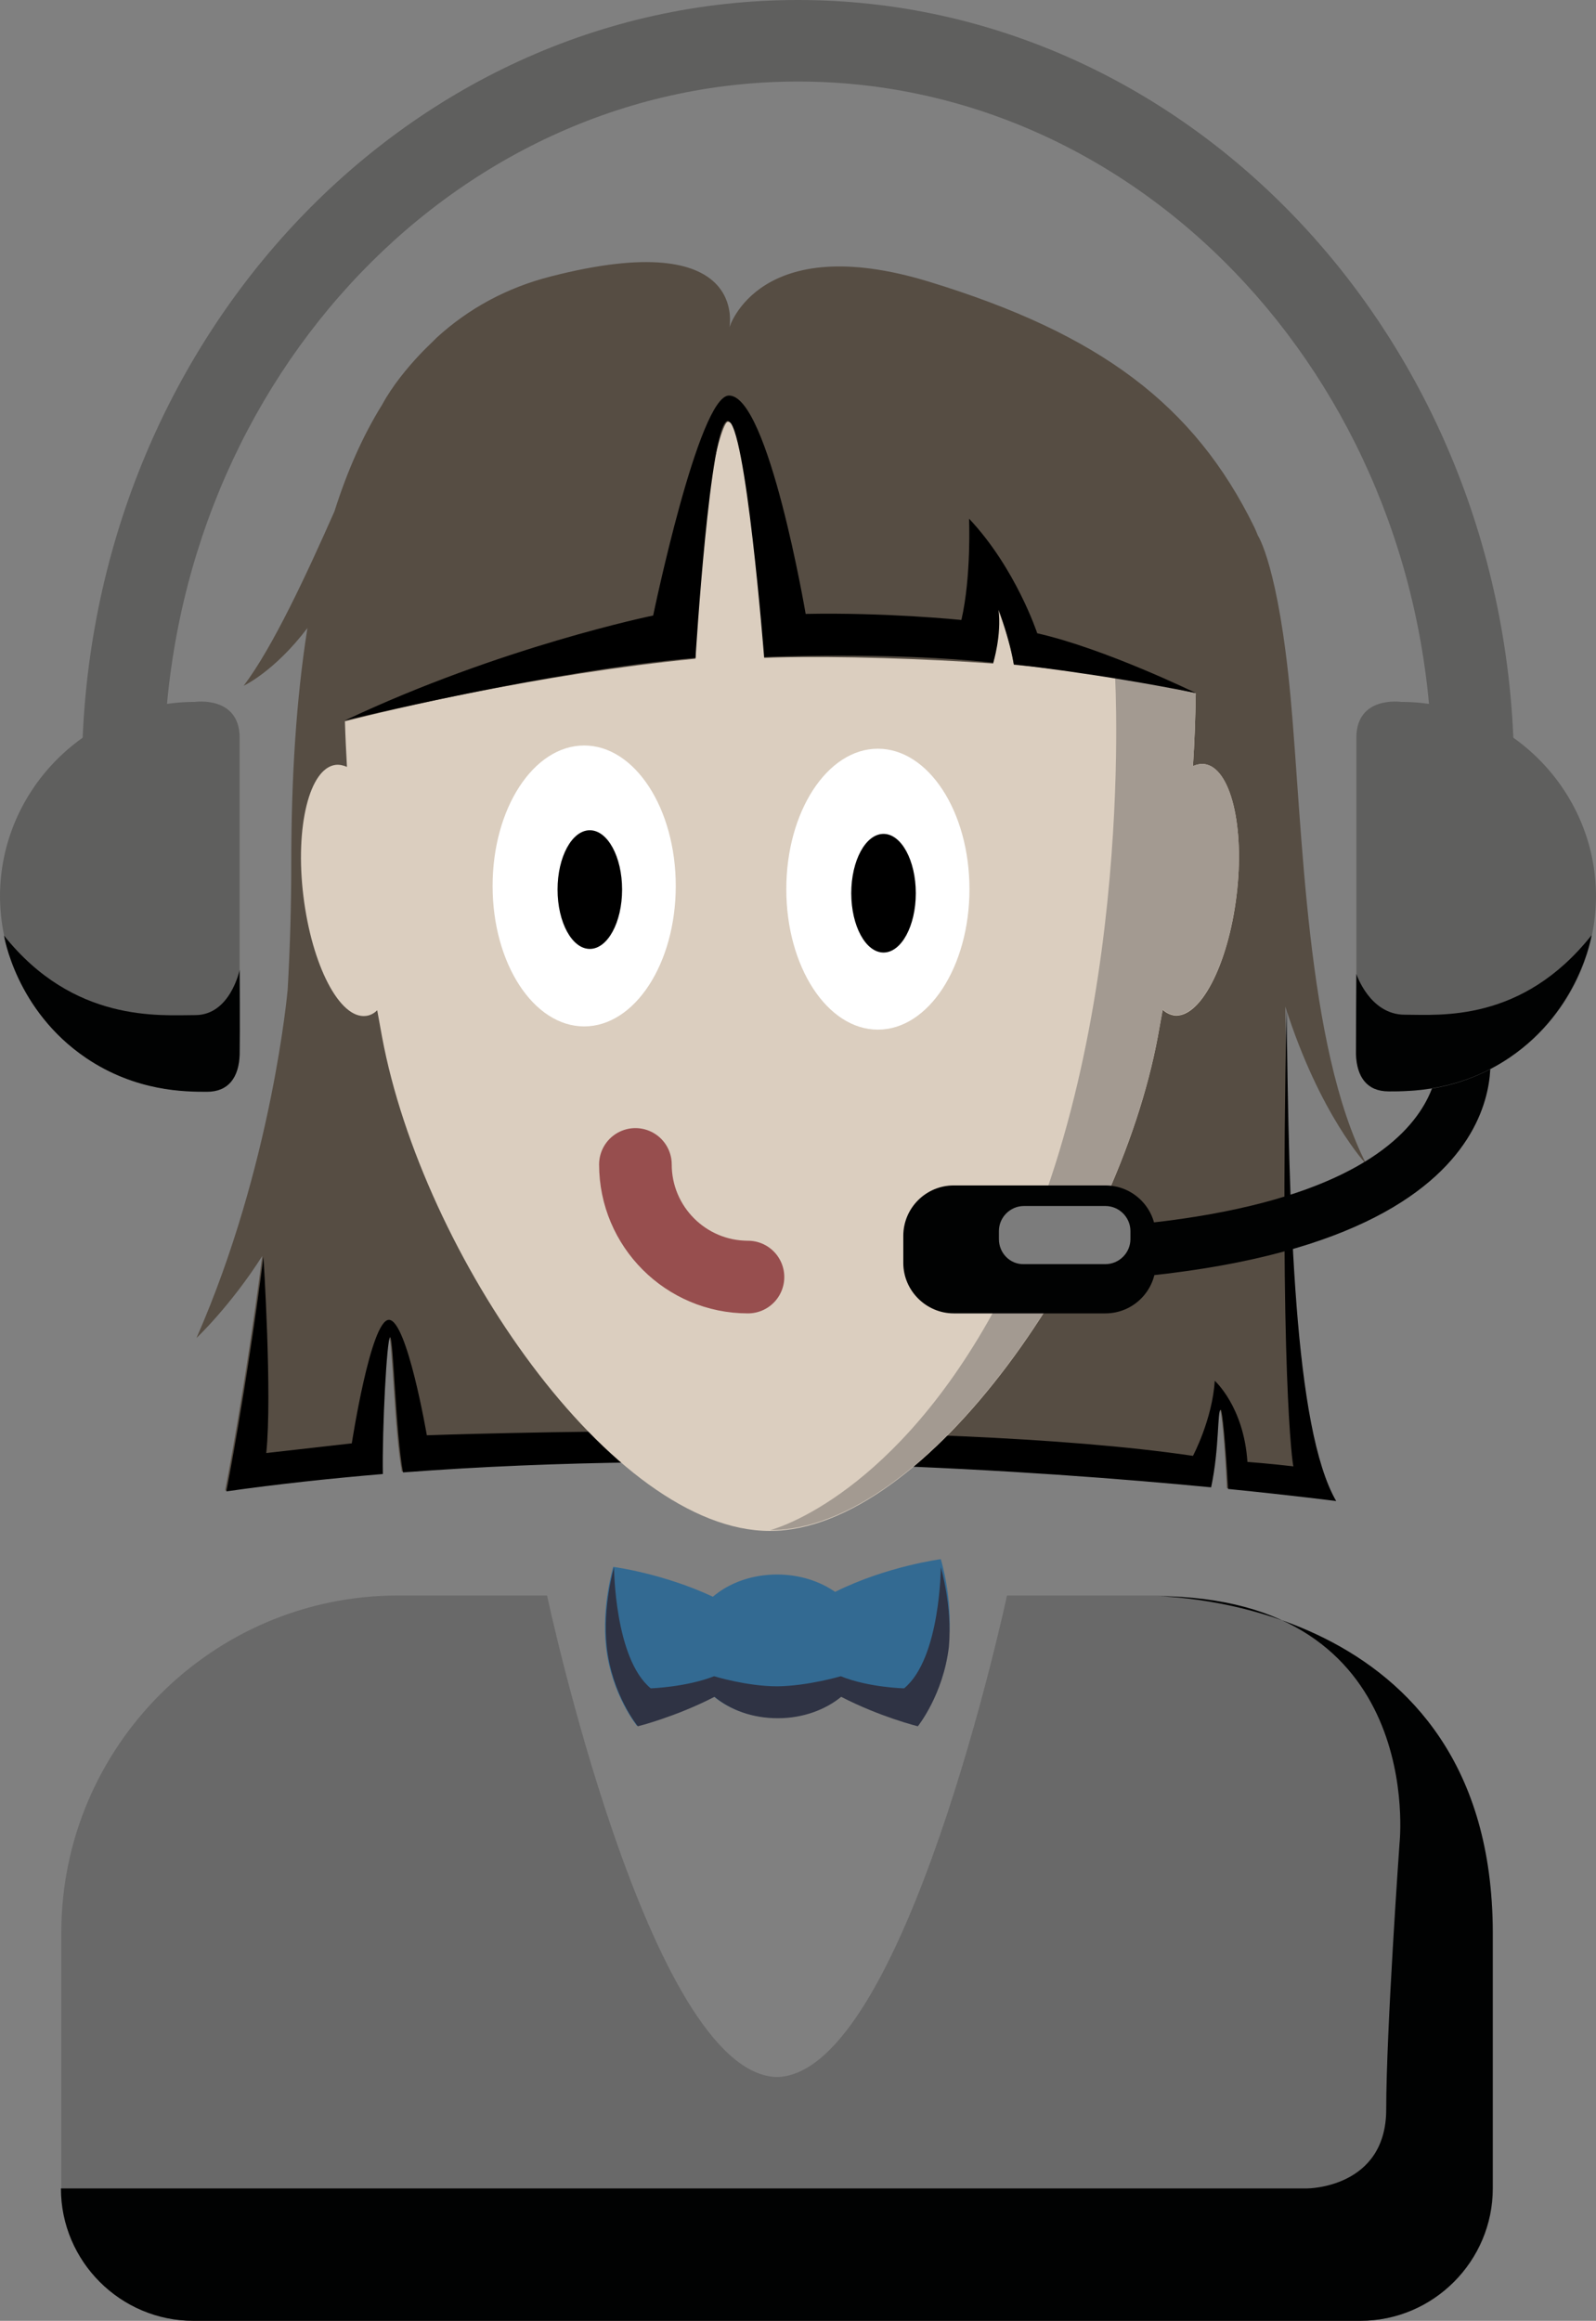 <?xml version="1.0" encoding="utf-8"?>
<!-- Generator: Adobe Illustrator 25.4.1, SVG Export Plug-In . SVG Version: 6.00 Build 0)  -->
<svg version="1.1" id="Lager_1" xmlns="http://www.w3.org/2000/svg" xmlns:xlink="http://www.w3.org/1999/xlink" x="0px" y="0px"
	 viewBox="0 0 395.6 575" style="enable-background:new 0 0 395.6 575;" xml:space="preserve">
<rect x="0" y="0" width="395.6" height="575" fill="#808080" stroke="none"/>
<style type="text/css">
	.st0{fill:#564D43;}
	.st1{fill:#DBCEBF;}
	.st2{fill:#FFFFFF;}
	.st3{fill:none;stroke:#974E4E;stroke-width:18;stroke-linecap:round;stroke-miterlimit:10;}
	.st4{fill:#A39A91;}
	.st5{fill:#5F5F5E;}
	.st6{fill:#010202;}
	.st7{fill:#7C7C7C;}
	.st8{fill:#336A92;}
	.st9{fill:#2F3344;}
	.st10{fill:#696969;}
</style>
<g>
	<path class="st0" d="M338.7,288.5c-15-29.2-15.8-83.3-18.8-115.7c-3-32.5-8.1-40.1-8.1-40.1l0,0c-0.3-0.7-0.6-1.5-0.9-2.1
		c-14.9-30.4-38.4-47.9-80.6-60.8c-42.2-12.9-49.5,11.3-49.5,11.3s5.1-25.3-44.3-12.6c-11,2.8-20.4,8-28.2,15.1c0,0-0.2,0.2-0.5,0.5
		c-1.3,1.3-2.7,2.6-3.9,3.9c-2.9,3.1-6.6,7.5-9.2,12.3c0,0,0,0,0,0c-4.8,7.7-8.7,16.6-11.8,26.4c-6.9,15.6-15.3,33.7-22.5,43.2
		c0,0,7.6-3.5,15.8-14.3c-2.8,17.7-4,37.3-4,58.1c0,10.4-0.3,21-0.9,31.5l0,0c0,0-3.8,43.5-22.6,86.3c0,0,8.4-7.9,16.3-20.3
		c-4.4,33.9-9.2,58.1-9.2,58.1c12.7-1.8,25.7-3.2,38.8-4.3c-0.2-11.2,1-33.8,1.8-33.9c0.8-0.1,1.4,24,3.2,33.5
		c77.8-5.9,157.7-0.3,200.3,3.7c2.1-9.7,1.4-19.3,2.4-19.2c0.5,0,1.3,8.7,1.8,19.6c16.9,1.7,26.8,3,26.8,3
		c-10.4-18-11.7-70.4-12.3-122.3C327.2,276.4,338.7,288.5,338.7,288.5z"/>
	<path d="M318.9,249.6c0.6,51.8,1.9,104.3,12.3,122.3c0,0-9.9-1.3-26.8-3c-0.6-10.9-1.4-19.5-1.8-19.6c-0.9-0.1-0.3,9.4-2.4,19.2
		c-42.5-4.1-122.5-9.6-200.3-3.7c-1.8-9.5-2.4-33.5-3.2-33.5c-0.8,0.1-2,22.7-1.8,33.9c-13.1,1.1-26.1,2.5-38.8,4.3
		c0,0,4.8-24.2,9.2-58.1c0,0,2.2,34.3,0.7,48.6l21.2-2.4c0,0,4.7-30.6,9.2-30.6s9.4,28.6,9.4,28.6s124.9-4.5,189.9,5.1
		c0,0,4.8-9,5.4-18.6c0,0,7.2,6.4,8.1,20.1c0,0,5.4,0.4,11.4,1.1C320.4,363.2,317.1,340,318.9,249.6z"/>
	<g>
		<path class="st1" d="M241.3,140.7l0.7-0.3c-0.1-0.1-0.2-0.1-0.3-0.1C241.6,140.3,241.5,140.5,241.3,140.7z"/>
		<path class="st1" d="M298.5,189.3c-0.9-0.1-1.9,0.1-2.8,0.5c0.4-6,0.6-12,0.7-18c-14.6-3.4-29.9-5.7-45.1-7.1
			c-0.9-5.3-2.9-11.5-4.9-16.3c1,8-0.2,16-0.2,16c-16.8-1.2-38.3-1.9-53.7-1.5c-1,0-2.1,0.1-3.1,0.1c0.7-31.3-5.2-58.5-9-58.5
			c-1.7,0-8,23.6-8,58.7c-39.3,3.9-75.5,12.6-86.9,15.5c0.1,3.8,0.3,7.5,0.5,11.3c-0.9-0.4-1.9-0.6-2.8-0.5
			c-6.5,0.8-10.1,15.3-8,32.5s9,30.5,15.5,29.7c1-0.1,2-0.6,2.8-1.4c0.4,2.2,0.8,4.4,1.2,6.6c10,53.8,57.1,122.4,96.1,122.4
			S277,310.6,287,256.8c0.4-2.2,0.8-4.5,1.2-6.6c0.9,0.8,1.8,1.2,2.8,1.4c6.5,0.8,13.4-12.5,15.5-29.7S305,190.1,298.5,189.3z"/>
	</g>
	<ellipse class="st2" cx="217.6" cy="220.3" rx="22.7" ry="34.8"/>
	<ellipse cx="219" cy="221.3" rx="8" ry="14.7"/>
	<ellipse class="st2" cx="144.8" cy="219.5" rx="22.7" ry="34.8"/>
	<ellipse cx="146.2" cy="220.4" rx="8" ry="14.7"/>
	<path class="st3" d="M157.5,288.5c0,15.4,12.5,27.9,27.9,27.9"/>
	<g>
		<path class="st4" d="M190.9,379.1c39,0,86.1-68.6,96.1-122.4c0.4-2.2,0.8-4.5,1.2-6.6c0.9,0.8,1.8,1.2,2.8,1.4
			c6.5,0.8,13.4-12.5,15.5-29.7s-1.5-31.7-8-32.5c-0.9-0.1-1.9,0.1-2.8,0.5c0.4-6,0.6-12,0.7-18c-14.6-3.4-20-3.9-20-3.9
			s5.4,94.9-31.5,159.5C219.5,372,190.9,379.1,190.9,379.1z"/>
		<path class="st4" d="M241.3,140.7l0.7-0.3c-0.1-0.1-0.2-0.1-0.3-0.1C241.6,140.3,241.5,140.5,241.3,140.7z"/>
		<path class="st4" d="M189.4,162.9"/>
	</g>
	<g>
		<path class="st5" d="M375.3,191.7H355c0-94.6-70.5-171.5-157.2-171.5S40.6,97.2,40.6,191.7H20.3C20.3,86,99.9,0,197.8,0
			C295.7,0,375.3,86,375.3,191.7z"/>
		<path class="st6" d="M246.4,317.9v-13c117.2,0,110-44.2,110-44.7l12.9,0.2C369.4,262.9,377.9,317.9,246.4,317.9z"/>
		<path class="st6" d="M223.9,312.9v-6.7c0-6.9,5.6-12.5,12.5-12.5h37.6c6.9,0,12.5,5.6,12.5,12.5v6.7c0,6.9-5.6,12.5-12.5,12.5
			h-37.6C229.6,325.4,223.9,319.8,223.9,312.9z"/>
		<g>
			<g>
				<path class="st5" d="M48.3,173.9L48.3,173.9c-26.5,0-48.3,21.7-48.3,48.2h0c0,0,0,0,0,0c0,0,0,0,0,0h0
					c0.1,26.5,21.8,48.2,48.3,48.2h0c0,0,11.1,1.7,11.1-9.1c0-4.9,0-22,0-39.2s0-34.3,0-39.2C59.4,172.3,48.3,173.9,48.3,173.9z"/>
				<path class="st6" d="M59.4,240.3c0,0-2.3,11.2-11,11.2s-30.1,2-47.4-19.7c0,0,2.9,18.5,20.3,30.3c12.4,8.4,24.7,8.4,30,8.4
					c5.4,0,7.9-3.6,8.1-9.2C59.5,255.9,59.4,240.3,59.4,240.3z"/>
			</g>
			<g>
				<path class="st5" d="M347.3,173.9L347.3,173.9c26.5,0,48.3,21.7,48.3,48.2h0c0,0,0,0,0,0c0,0,0,0,0,0h0
					c-0.1,26.5-21.8,48.2-48.3,48.2h0c0,0-11.1,1.7-11.1-9.1c0-4.9,0-22,0-39.2s0-34.3,0-39.2C336.2,172.3,347.3,173.9,347.3,173.9z
					"/>
				<path class="st6" d="M336.2,241.3c0,0,3.3,10.1,12,10.1s29.1,2,46.3-19.7c0,0-2.9,18.5-20.3,30.3c-12.4,8.4-24.7,8.4-30,8.4
					c-5.4,0-7.9-3.6-8.1-9.2C336.1,255.9,336.2,241.3,336.2,241.3z"/>
			</g>
		</g>
		<path class="st7" d="M247.6,307v-2c0-3.4,2.8-6.2,6.2-6.2H274c3.4,0,6.2,2.8,6.2,6.2v2c0,3.4-2.8,6.2-6.2,6.2h-20.2
			C250.4,313.3,247.6,310.5,247.6,307z"/>
	</g>
	<path d="M85.5,178.5c0,0,51.2-12.5,86.9-15.5c0,0,3.6-58.7,8-58.7c4.4,0,9,58.5,9,58.5s31.4-1.4,56.8,1.4c0,0,2.1-6.8,1.3-13.2
		c0,0,2.8,7.3,3.8,13.6c0,0,21.3,2.3,45.1,7.1c0,0-22.5-11-39.3-14.8c0,0-5.3-16.1-16.9-28.4c0,0,0.6,14.2-1.9,25.1
		c0,0-18.6-1.9-38.6-1.5c0,0-9.2-54.1-19-54.1c-7.5,0-18.8,54.5-18.8,54.5S124.2,160.2,85.5,178.5z"/>
	<path class="st8" d="M233.2,386.3c0,0-13.3,1.7-26.2,8.1c-3.9-2.7-8.9-4.3-14.4-4.3c-6.3,0-11.9,2.1-15.9,5.5
		c-12.4-5.8-24.7-7.4-24.7-7.4s-2.9,9.7-1.8,19.7c1.3,11.9,7.7,19.7,7.7,19.7s9.3-2.3,19-7.3c4,3.3,9.6,5.3,15.8,5.3
		c6.9,0,13.1-2.6,17.2-6.6c9.2,4.5,17.6,6.6,17.6,6.6s6.3-7.8,7.7-19.7C236.2,396,233.2,386.3,233.2,386.3z"/>
	<path class="st9" d="M233.2,388.3c0,0-0.1,22.6-9.1,30c0,0-8.8-0.2-15.7-3c0,0-8.1,2.4-15.7,2.5c-7.6,0-15.7-2.5-15.7-2.5
		c-6.9,2.7-15.7,3-15.7,3c-9-7.4-9.1-30-9.1-30s-2.9,9.7-1.8,19.7c1.3,11.9,7.7,19.7,7.7,19.7s9.3-2.3,19-7.3
		c4,3.3,9.5,5.3,15.6,5.3v0c0,0,0.1,0,0.1,0c0,0,0.1,0,0.1,0v0c6.1,0,11.7-2.1,15.6-5.3c9.7,5,19,7.3,19,7.3s6.3-7.8,7.7-19.7
		C236.1,398,233.2,388.3,233.2,388.3z"/>
	<path class="st10" d="M98.6,395.3h37c0,0,25.3,118.6,57,119.3c31.7-0.7,57-119.3,57-119.3h37c45.9,0,83.5,37.6,83.5,83.5v63.4
		c0,18-14.8,32.8-32.8,32.8H193.1h-1H48c-18,0-32.8-14.8-32.8-32.8v-63.4C15.2,432.8,52.7,395.3,98.6,395.3z"/>
	<path class="st6" d="M286.7,395.5c0,0,83.3,0,83.3,83.3v63.4c0,18-14.7,32.8-32.8,32.8H47.9c-18,0-32.8-14.7-32.8-32.8H324
		c0,0,19.6,0,19.6-19.6c0-19.5,3.3-65.9,3.3-65.9S353.7,395.5,286.7,395.5z"/>
</g>
</svg>
